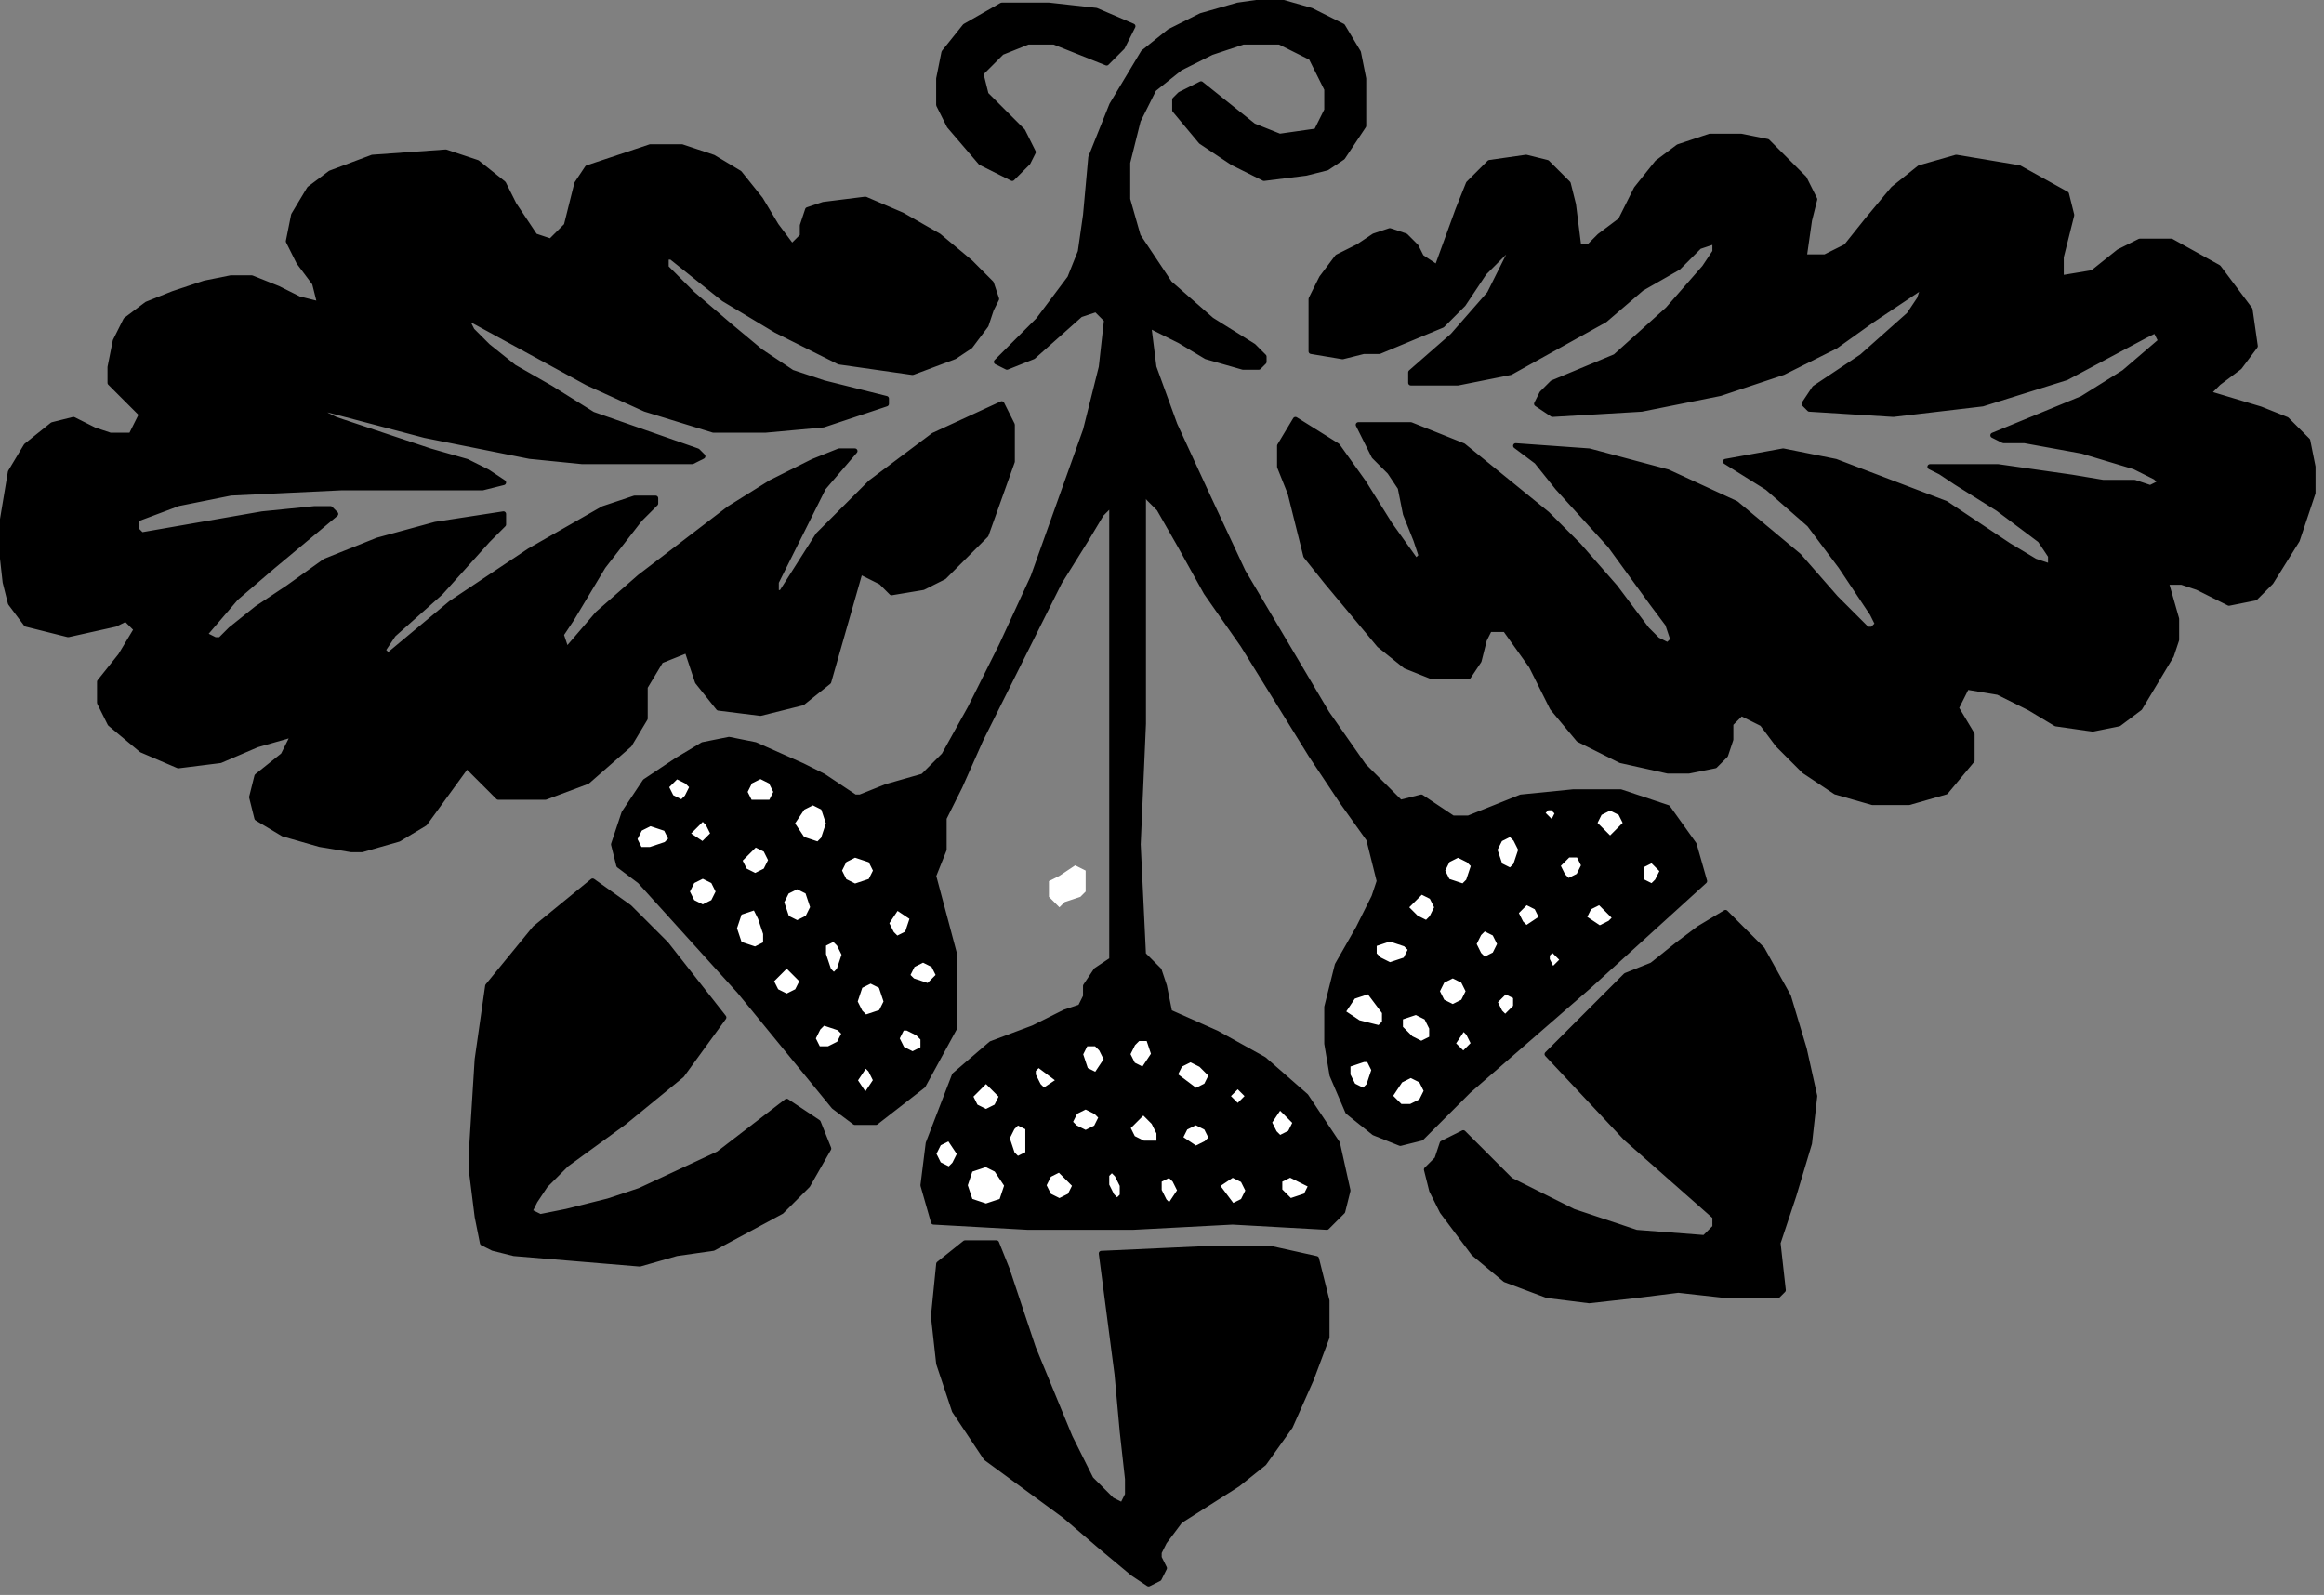 <?xml version="1.0" encoding="UTF-8" standalone="no"?>
<svg
   xmlns:dc="http://purl.org/dc/elements/1.1/"
   xmlns:cc="http://creativecommons.org/ns#"
   xmlns:rdf="http://www.w3.org/1999/02/22-rdf-syntax-ns#"
   xmlns:svg="http://www.w3.org/2000/svg"
   xmlns="http://www.w3.org/2000/svg"
   xmlns:sodipodi="http://sodipodi.sourceforge.net/DTD/sodipodi-0.dtd"
   xmlns:inkscape="http://www.inkscape.org/namespaces/inkscape"
   version="1.0"
   width="37.53mm"
   height="25.76mm"
   id="svg131"
   sodipodi:docname="DNGBT001.WMF">
  <rect width="100%" height="100%" fill="#808080" stroke="none"/>
  <sodipodi:namedview
     pagecolor="#ffffff"
     bordercolor="#666666"
     borderopacity="1"
     objecttolerance="10"
     gridtolerance="10"
     guidetolerance="10"
     inkscape:pageopacity="0"
     inkscape:pageshadow="2"
     inkscape:window-width="640"
     inkscape:window-height="480"
     id="namedview133" />
  <defs
     id="defs3">
    <pattern
       id="WMFhbasepattern"
       patternUnits="userSpaceOnUse"
       width="6"
       height="6"
       x="0"
       y="0" />
  </defs>
  <path
     style="fill:#000000;fill-rule:evenodd;fill-opacity:1;stroke:#000000;stroke-width:0.32px;stroke-linecap:round;stroke-linejoin:round;stroke-miterlimit:4;stroke-dasharray:none;stroke-opacity:1;"
     d="  M 69.463,14.406   L 71.384,17.288   L 73.945,19.529   L 76.506,21.129   L 77.146,21.77   L 77.146,22.09   L 76.826,22.41   L 75.866,22.41   L 73.625,21.77   L 72.024,20.809   L 70.104,19.849   L 70.424,22.41   L 71.704,25.931   L 73.625,30.093   L 75.866,34.895   L 80.987,43.539   L 83.228,46.741   L 85.469,48.982   L 86.749,48.661   L 88.67,49.942   L 89.63,49.942   L 92.831,48.661   L 96.032,48.341   L 98.913,48.341   L 101.794,49.302   L 103.395,51.543   L 104.035,53.784   L 96.993,60.186   L 89.63,66.589   L 87.71,68.51   L 86.749,69.471   L 85.469,69.791   L 83.868,69.15   L 82.268,67.87   L 81.307,65.629   L 80.987,63.708   L 80.987,61.467   L 81.628,58.906   L 82.908,56.665   L 83.868,54.744   L 84.188,53.784   L 83.548,51.223   L 81.948,48.982   L 80.027,46.1   L 75.866,39.377   L 73.625,36.176   L 72.024,33.295   L 70.744,31.054   L 70.104,30.413   L 69.784,29.773   L 69.784,44.179   L 69.463,51.543   L 69.784,58.266   L 70.744,59.226   L 71.064,60.186   L 71.384,61.787   L 74.265,63.068   L 77.146,64.668   L 79.707,66.909   L 81.628,69.791   L 82.268,72.672   L 81.948,73.953   L 80.987,74.913   L 75.225,74.593   L 69.143,74.913   L 62.741,74.913   L 56.979,74.593   L 56.339,72.352   L 56.659,69.791   L 58.26,65.629   L 60.5,63.708   L 63.061,62.748   L 64.982,61.787   L 65.942,61.467   L 66.262,60.827   L 66.262,60.186   L 66.903,59.226   L 67.863,58.586   L 67.863,30.734   L 67.223,31.374   L 66.262,32.975   L 64.662,35.536   L 63.061,38.737   L 59.86,45.14   L 58.58,48.021   L 57.619,49.942   L 57.619,51.863   L 56.979,53.464   L 58.26,58.266   L 58.26,62.748   L 56.339,66.269   L 53.458,68.51   L 52.178,68.51   L 50.897,67.55   L 45.135,60.507   L 39.053,53.784   L 37.773,52.823   L 37.453,51.543   L 38.093,49.622   L 39.373,47.701   L 41.294,46.42   L 42.894,45.46   L 44.495,45.14   L 46.096,45.46   L 48.977,46.741   L 50.257,47.381   L 52.178,48.661   L 52.498,48.661   L 54.098,48.021   L 56.339,47.381   L 57.619,46.1   L 59.22,43.219   L 61.141,39.377   L 63.061,35.215   L 66.262,26.252   L 67.223,22.41   L 67.543,19.529   L 66.903,18.888   L 65.942,19.208   L 63.061,21.77   L 61.461,22.41   L 60.821,22.09   L 61.781,21.129   L 63.381,19.529   L 65.302,16.967   L 65.942,15.367   L 66.262,13.126   L 66.582,9.604   L 67.863,6.403   L 69.784,3.201   L 71.384,1.921   L 73.305,0.96   L 75.546,0.32   L 77.786,0   L 80.027,0.64   L 81.948,1.601   L 82.908,3.201   L 83.228,4.802   L 83.228,7.683   L 81.948,9.604   L 80.987,10.245   L 79.707,10.565   L 77.146,10.885   L 75.225,9.924   L 73.305,8.644   L 71.704,6.723   L 71.704,6.083   L 72.024,5.763   L 73.305,5.122   L 76.506,7.683   L 78.106,8.324   L 80.347,8.004   L 80.987,6.723   L 80.987,5.442   L 80.027,3.522   L 78.106,2.561   L 75.866,2.561   L 73.945,3.201   L 72.024,4.162   L 70.424,5.442   L 69.463,7.363   L 68.823,9.924   L 68.823,12.165   L 69.463,14.406  z "
     id="path5" />
  <path
     style="fill:#000000;fill-rule:evenodd;fill-opacity:1;stroke:#000000;stroke-width:0.32px;stroke-linecap:round;stroke-linejoin:round;stroke-miterlimit:4;stroke-dasharray:none;stroke-opacity:1;"
     d="  M 69.143,96.042   L 67.223,94.442   L 64.982,92.521   L 60.18,88.999   L 58.26,86.118   L 57.299,83.237   L 56.979,80.355   L 57.299,77.154   L 58.9,75.873   L 60.821,75.873   L 61.461,77.474   L 62.101,79.395   L 63.061,82.276   L 65.302,87.719   L 66.582,90.28   L 67.863,91.56   L 68.503,91.88   L 68.823,91.24   L 68.823,90.28   L 68.503,87.398   L 68.183,83.877   L 67.223,76.514   L 74.265,76.194   L 77.466,76.194   L 80.347,76.834   L 80.987,79.395   L 80.987,81.636   L 80.027,84.197   L 78.747,87.078   L 77.146,89.319   L 75.546,90.6   L 72.024,92.841   L 71.064,94.121   L 70.744,94.762   L 70.744,95.082   L 71.064,95.722   L 70.744,96.362   L 70.104,96.683   L 69.143,96.042  z "
     id="path7" />
  <path
     style="fill:#000000;fill-rule:evenodd;fill-opacity:1;stroke:#000000;stroke-width:0.32px;stroke-linecap:round;stroke-linejoin:round;stroke-miterlimit:4;stroke-dasharray:none;stroke-opacity:1;"
     d="  M 99.874,79.075   L 96.993,79.395   L 94.432,79.075   L 91.871,78.114   L 89.95,76.514   L 88.03,73.953   L 87.39,72.672   L 87.069,71.391   L 87.71,70.751   L 88.03,69.791   L 89.31,69.15   L 92.191,72.032   L 96.032,73.953   L 99.874,75.233   L 104.035,75.553   L 104.675,74.913   L 104.675,74.273   L 99.234,69.471   L 94.432,64.348   L 99.234,59.546   L 100.834,58.906   L 102.435,57.625   L 103.715,56.665   L 105.316,55.705   L 107.556,57.946   L 109.157,60.827   L 110.117,64.028   L 110.757,66.909   L 110.437,69.791   L 109.477,72.992   L 108.517,75.873   L 108.837,78.755   L 108.517,79.075   L 105.316,79.075   L 102.435,78.755   L 99.874,79.075  z "
     id="path9" />
  <path
     style="fill:#000000;fill-rule:evenodd;fill-opacity:1;stroke:#000000;stroke-width:0.32px;stroke-linecap:round;stroke-linejoin:round;stroke-miterlimit:4;stroke-dasharray:none;stroke-opacity:1;"
     d="  M 58.9,1.601   L 61.141,0.32   L 64.022,0.32   L 66.903,0.64   L 69.143,1.601   L 68.503,2.881   L 67.543,3.842   L 64.342,2.561   L 62.741,2.561   L 61.141,3.201   L 59.86,4.482   L 60.18,5.763   L 61.141,6.723   L 62.421,8.004   L 63.061,9.284   L 62.741,9.924   L 61.781,10.885   L 59.86,9.924   L 57.94,7.683   L 57.299,6.403   L 57.299,4.802   L 57.619,3.201   L 58.9,1.601  z "
     id="path11" />
  <path
     style="fill:#ffffff;fill-rule:nonzero;fill-opacity:1;stroke:none;"
     d="  M 64.982,55.064   L 65.942,54.744   L 66.262,54.424   L 66.262,53.143   L 65.622,52.823   L 64.662,53.464   L 64.022,53.784   L 64.022,54.744   L 64.662,55.384   L 64.982,55.064   L 64.982,54.744   L 64.982,55.064  z "
     id="path13" />
  <path
     style="fill:#ffffff;fill-rule:evenodd;fill-opacity:1;stroke:#000000;stroke-width:0.32px;stroke-linecap:round;stroke-linejoin:round;stroke-miterlimit:4;stroke-dasharray:none;stroke-opacity:1;"
     d="  M 53.458,53.143   L 53.138,53.784   L 52.178,54.104   L 51.537,53.784   L 51.217,53.143   L 51.537,52.503   L 52.178,52.183   L 53.138,52.503   L 53.458,53.143  z "
     id="path15" />
  <path
     style="fill:#ffffff;fill-rule:evenodd;fill-opacity:1;stroke:#000000;stroke-width:0.32px;stroke-linecap:round;stroke-linejoin:round;stroke-miterlimit:4;stroke-dasharray:none;stroke-opacity:1;"
     d="  M 50.577,50.262   L 50.257,51.223   L 49.937,51.543   L 48.977,51.223   L 48.336,50.262   L 48.977,49.302   L 49.617,48.982   L 50.257,49.302   L 50.577,50.262  z "
     id="path17" />
  <path
     style="fill:#ffffff;fill-rule:evenodd;fill-opacity:1;stroke:#000000;stroke-width:0.32px;stroke-linecap:round;stroke-linejoin:round;stroke-miterlimit:4;stroke-dasharray:none;stroke-opacity:1;"
     d="  M 47.376,48.341   L 47.056,48.982   L 46.416,48.982   L 45.775,48.982   L 45.455,48.341   L 45.775,47.701   L 46.416,47.381   L 47.056,47.701   L 47.376,48.341  z "
     id="path19" />
  <path
     style="fill:#ffffff;fill-rule:evenodd;fill-opacity:1;stroke:#000000;stroke-width:0.32px;stroke-linecap:round;stroke-linejoin:round;stroke-miterlimit:4;stroke-dasharray:none;stroke-opacity:1;"
     d="  M 42.254,48.021   L 41.934,48.661   L 41.614,48.982   L 40.974,48.661   L 40.654,48.021   L 41.294,47.381   L 41.934,47.701   L 42.254,48.021  z "
     id="path21" />
  <path
     style="fill:#ffffff;fill-rule:evenodd;fill-opacity:1;stroke:#000000;stroke-width:0.32px;stroke-linecap:round;stroke-linejoin:round;stroke-miterlimit:4;stroke-dasharray:none;stroke-opacity:1;"
     d="  M 40.974,51.223   L 40.654,51.543   L 39.693,51.863   L 39.053,51.863   L 38.733,51.223   L 39.053,50.582   L 39.693,50.262   L 40.654,50.582   L 40.974,51.223  z "
     id="path23" />
  <path
     style="fill:#ffffff;fill-rule:evenodd;fill-opacity:1;stroke:#000000;stroke-width:0.32px;stroke-linecap:round;stroke-linejoin:round;stroke-miterlimit:4;stroke-dasharray:none;stroke-opacity:1;"
     d="  M 43.535,50.902   L 42.894,51.543   L 41.934,50.902   L 42.894,49.942   L 43.215,50.262   L 43.535,50.902  z "
     id="path25" />
  <path
     style="fill:#ffffff;fill-rule:evenodd;fill-opacity:1;stroke:#000000;stroke-width:0.32px;stroke-linecap:round;stroke-linejoin:round;stroke-miterlimit:4;stroke-dasharray:none;stroke-opacity:1;"
     d="  M 47.056,52.503   L 46.736,53.143   L 46.096,53.464   L 45.455,53.143   L 45.135,52.503   L 46.096,51.543   L 46.736,51.863   L 47.056,52.503  z "
     id="path27" />
  <path
     style="fill:#ffffff;fill-rule:evenodd;fill-opacity:1;stroke:#000000;stroke-width:0.32px;stroke-linecap:round;stroke-linejoin:round;stroke-miterlimit:4;stroke-dasharray:none;stroke-opacity:1;"
     d="  M 43.855,54.424   L 43.535,55.064   L 42.894,55.384   L 42.254,55.064   L 41.934,54.424   L 42.254,53.784   L 42.894,53.464   L 43.535,53.784   L 43.855,54.424  z "
     id="path29" />
  <path
     style="fill:#ffffff;fill-rule:evenodd;fill-opacity:1;stroke:#000000;stroke-width:0.32px;stroke-linecap:round;stroke-linejoin:round;stroke-miterlimit:4;stroke-dasharray:none;stroke-opacity:1;"
     d="  M 49.617,55.384   L 49.297,56.025   L 48.656,56.345   L 48.016,56.025   L 47.696,55.064   L 48.016,54.424   L 48.656,54.104   L 49.297,54.424   L 49.617,55.384  z "
     id="path31" />
  <path
     style="fill:#ffffff;fill-rule:evenodd;fill-opacity:1;stroke:#000000;stroke-width:0.32px;stroke-linecap:round;stroke-linejoin:round;stroke-miterlimit:4;stroke-dasharray:none;stroke-opacity:1;"
     d="  M 46.736,56.985   L 46.736,57.625   L 46.096,57.946   L 45.135,57.625   L 44.815,56.665   L 45.135,55.705   L 46.096,55.384   L 46.416,56.025   L 46.736,56.985  z "
     id="path33" />
  <path
     style="fill:#ffffff;fill-rule:evenodd;fill-opacity:1;stroke:#000000;stroke-width:0.32px;stroke-linecap:round;stroke-linejoin:round;stroke-miterlimit:4;stroke-dasharray:none;stroke-opacity:1;"
     d="  M 51.537,58.266   L 51.217,59.226   L 50.897,59.546   L 50.577,59.226   L 50.257,58.266   L 50.257,57.625   L 50.897,57.305   L 51.217,57.625   L 51.537,58.266  z "
     id="path35" />
  <path
     style="fill:#ffffff;fill-rule:evenodd;fill-opacity:1;stroke:#000000;stroke-width:0.32px;stroke-linecap:round;stroke-linejoin:round;stroke-miterlimit:4;stroke-dasharray:none;stroke-opacity:1;"
     d="  M 48.977,59.866   L 48.656,60.507   L 48.016,60.827   L 47.376,60.507   L 47.056,59.866   L 48.016,58.906   L 48.977,59.866  z "
     id="path37" />
  <path
     style="fill:#ffffff;fill-rule:evenodd;fill-opacity:1;stroke:#000000;stroke-width:0.32px;stroke-linecap:round;stroke-linejoin:round;stroke-miterlimit:4;stroke-dasharray:none;stroke-opacity:1;"
     d="  M 55.699,56.025   L 55.379,56.985   L 54.738,57.305   L 54.418,56.985   L 54.098,56.345   L 54.738,55.384   L 55.699,56.025  z "
     id="path39" />
  <path
     style="fill:#ffffff;fill-rule:evenodd;fill-opacity:1;stroke:#000000;stroke-width:0.32px;stroke-linecap:round;stroke-linejoin:round;stroke-miterlimit:4;stroke-dasharray:none;stroke-opacity:1;"
     d="  M 57.299,59.546   L 56.659,60.186   L 55.699,59.866   L 55.379,59.546   L 55.699,58.906   L 56.339,58.586   L 56.979,58.906   L 57.299,59.546  z "
     id="path41" />
  <path
     style="fill:#ffffff;fill-rule:evenodd;fill-opacity:1;stroke:#000000;stroke-width:0.32px;stroke-linecap:round;stroke-linejoin:round;stroke-miterlimit:4;stroke-dasharray:none;stroke-opacity:1;"
     d="  M 54.098,61.147   L 53.778,61.787   L 52.818,62.107   L 52.498,61.787   L 52.178,61.147   L 52.498,60.186   L 53.138,59.866   L 53.778,60.186   L 54.098,61.147  z "
     id="path43" />
  <path
     style="fill:#ffffff;fill-rule:evenodd;fill-opacity:1;stroke:#000000;stroke-width:0.32px;stroke-linecap:round;stroke-linejoin:round;stroke-miterlimit:4;stroke-dasharray:none;stroke-opacity:1;"
     d="  M 51.537,63.068   L 51.217,63.708   L 50.577,64.028   L 49.937,64.028   L 49.617,63.388   L 49.937,62.748   L 50.257,62.427   L 51.217,62.748   L 51.537,63.068  z "
     id="path45" />
  <path
     style="fill:#ffffff;fill-rule:evenodd;fill-opacity:1;stroke:#000000;stroke-width:0.32px;stroke-linecap:round;stroke-linejoin:round;stroke-miterlimit:4;stroke-dasharray:none;stroke-opacity:1;"
     d="  M 53.458,65.949   L 52.818,66.909   L 52.178,65.949   L 52.818,64.989   L 53.138,65.309   L 53.458,65.949  z "
     id="path47" />
  <path
     style="fill:#ffffff;fill-rule:evenodd;fill-opacity:1;stroke:#000000;stroke-width:0.32px;stroke-linecap:round;stroke-linejoin:round;stroke-miterlimit:4;stroke-dasharray:none;stroke-opacity:1;"
     d="  M 56.339,63.388   L 56.339,64.028   L 55.699,64.348   L 55.059,64.028   L 54.738,63.388   L 55.059,62.748   L 55.379,62.748   L 56.019,63.068   L 56.339,63.388  z "
     id="path49" />
  <path
     style="fill:#ffffff;fill-rule:evenodd;fill-opacity:1;stroke:#000000;stroke-width:0.32px;stroke-linecap:round;stroke-linejoin:round;stroke-miterlimit:4;stroke-dasharray:none;stroke-opacity:1;"
     d="  M 70.424,64.348   L 69.784,65.309   L 69.143,64.989   L 68.823,64.348   L 69.143,63.708   L 69.463,63.388   L 70.104,63.388   L 70.424,64.348  z "
     id="path51" />
  <path
     style="fill:#ffffff;fill-rule:evenodd;fill-opacity:1;stroke:#000000;stroke-width:0.32px;stroke-linecap:round;stroke-linejoin:round;stroke-miterlimit:4;stroke-dasharray:none;stroke-opacity:1;"
     d="  M 67.543,64.668   L 66.903,65.629   L 66.262,65.309   L 65.942,64.348   L 66.262,63.708   L 66.903,63.708   L 67.223,64.028   L 67.543,64.668  z "
     id="path53" />
  <path
     style="fill:#ffffff;fill-rule:evenodd;fill-opacity:1;stroke:#000000;stroke-width:0.32px;stroke-linecap:round;stroke-linejoin:round;stroke-miterlimit:4;stroke-dasharray:none;stroke-opacity:1;"
     d="  M 64.662,65.949   L 63.702,66.589   L 63.381,66.269   L 63.061,65.629   L 63.061,65.309   L 63.381,64.989   L 64.662,65.949  z "
     id="path55" />
  <path
     style="fill:#ffffff;fill-rule:evenodd;fill-opacity:1;stroke:#000000;stroke-width:0.32px;stroke-linecap:round;stroke-linejoin:round;stroke-miterlimit:4;stroke-dasharray:none;stroke-opacity:1;"
     d="  M 61.141,66.909   L 60.821,67.55   L 60.18,67.87   L 59.54,67.55   L 59.22,66.909   L 60.18,65.949   L 61.141,66.909  z "
     id="path57" />
  <path
     style="fill:#ffffff;fill-rule:evenodd;fill-opacity:1;stroke:#000000;stroke-width:0.32px;stroke-linecap:round;stroke-linejoin:round;stroke-miterlimit:4;stroke-dasharray:none;stroke-opacity:1;"
     d="  M 58.58,70.431   L 58.26,71.071   L 57.94,71.391   L 57.299,71.071   L 56.979,70.431   L 57.299,69.791   L 57.94,69.471   L 58.58,70.431  z "
     id="path59" />
  <path
     style="fill:#ffffff;fill-rule:evenodd;fill-opacity:1;stroke:#000000;stroke-width:0.32px;stroke-linecap:round;stroke-linejoin:round;stroke-miterlimit:4;stroke-dasharray:none;stroke-opacity:1;"
     d="  M 62.741,69.791   L 62.741,70.431   L 62.101,70.751   L 61.781,70.431   L 61.461,69.471   L 61.781,68.83   L 62.101,68.51   L 62.741,68.83   L 62.741,69.791  z "
     id="path61" />
  <path
     style="fill:#ffffff;fill-rule:evenodd;fill-opacity:1;stroke:#000000;stroke-width:0.32px;stroke-linecap:round;stroke-linejoin:round;stroke-miterlimit:4;stroke-dasharray:none;stroke-opacity:1;"
     d="  M 61.461,72.352   L 61.141,73.312   L 60.18,73.632   L 59.22,73.312   L 58.9,72.352   L 59.22,71.391   L 60.18,71.071   L 60.821,71.391   L 61.461,72.352  z "
     id="path63" />
  <path
     style="fill:#ffffff;fill-rule:evenodd;fill-opacity:1;stroke:#000000;stroke-width:0.32px;stroke-linecap:round;stroke-linejoin:round;stroke-miterlimit:4;stroke-dasharray:none;stroke-opacity:1;"
     d="  M 65.622,72.352   L 65.302,72.992   L 64.662,73.312   L 64.022,72.992   L 63.702,72.352   L 64.022,71.712   L 64.662,71.391   L 65.622,72.352  z "
     id="path65" />
  <path
     style="fill:#ffffff;fill-rule:evenodd;fill-opacity:1;stroke:#000000;stroke-width:0.32px;stroke-linecap:round;stroke-linejoin:round;stroke-miterlimit:4;stroke-dasharray:none;stroke-opacity:1;"
     d="  M 68.503,72.352   L 68.503,72.992   L 68.183,73.312   L 67.863,72.992   L 67.543,72.352   L 67.543,71.712   L 67.863,71.391   L 68.183,71.712   L 68.503,72.352  z "
     id="path67" />
  <path
     style="fill:#ffffff;fill-rule:evenodd;fill-opacity:1;stroke:#000000;stroke-width:0.32px;stroke-linecap:round;stroke-linejoin:round;stroke-miterlimit:4;stroke-dasharray:none;stroke-opacity:1;"
     d="  M 67.223,68.19   L 66.903,68.83   L 66.262,69.15   L 65.622,68.83   L 65.302,68.51   L 65.622,67.87   L 66.262,67.55   L 66.903,67.87   L 67.223,68.19  z "
     id="path69" />
  <path
     style="fill:#ffffff;fill-rule:evenodd;fill-opacity:1;stroke:#000000;stroke-width:0.32px;stroke-linecap:round;stroke-linejoin:round;stroke-miterlimit:4;stroke-dasharray:none;stroke-opacity:1;"
     d="  M 70.744,69.15   L 70.744,69.791   L 69.784,69.791   L 69.143,69.471   L 68.823,68.83   L 69.784,67.87   L 70.424,68.51   L 70.744,69.15  z "
     id="path71" />
  <path
     style="fill:#ffffff;fill-rule:evenodd;fill-opacity:1;stroke:#000000;stroke-width:0.32px;stroke-linecap:round;stroke-linejoin:round;stroke-miterlimit:4;stroke-dasharray:none;stroke-opacity:1;"
     d="  M 73.945,69.471   L 73.625,69.791   L 72.985,70.111   L 72.024,69.471   L 72.344,68.83   L 72.985,68.51   L 73.625,68.83   L 73.945,69.471  z "
     id="path73" />
  <path
     style="fill:#ffffff;fill-rule:evenodd;fill-opacity:1;stroke:#000000;stroke-width:0.32px;stroke-linecap:round;stroke-linejoin:round;stroke-miterlimit:4;stroke-dasharray:none;stroke-opacity:1;"
     d="  M 73.945,65.629   L 73.625,66.269   L 72.985,66.589   L 71.704,65.629   L 72.024,64.989   L 72.665,64.668   L 73.305,64.989   L 73.945,65.629  z "
     id="path75" />
  <path
     style="fill:#ffffff;fill-rule:evenodd;fill-opacity:1;stroke:#000000;stroke-width:0.32px;stroke-linecap:round;stroke-linejoin:round;stroke-miterlimit:4;stroke-dasharray:none;stroke-opacity:1;"
     d="  M 76.186,66.909   L 75.546,67.55   L 74.905,66.909   L 75.546,66.269   L 76.186,66.909  z "
     id="path77" />
  <path
     style="fill:#ffffff;fill-rule:evenodd;fill-opacity:1;stroke:#000000;stroke-width:0.32px;stroke-linecap:round;stroke-linejoin:round;stroke-miterlimit:4;stroke-dasharray:none;stroke-opacity:1;"
     d="  M 79.067,68.51   L 78.747,69.15   L 78.106,69.471   L 77.786,69.15   L 77.466,68.51   L 78.106,67.55   L 79.067,68.51  z "
     id="path79" />
  <path
     style="fill:#ffffff;fill-rule:evenodd;fill-opacity:1;stroke:#000000;stroke-width:0.32px;stroke-linecap:round;stroke-linejoin:round;stroke-miterlimit:4;stroke-dasharray:none;stroke-opacity:1;"
     d="  M 80.027,72.352   L 79.707,72.992   L 78.747,73.312   L 78.106,72.672   L 78.106,72.032   L 78.747,71.712   L 80.027,72.352  z "
     id="path81" />
  <path
     style="fill:#ffffff;fill-rule:evenodd;fill-opacity:1;stroke:#000000;stroke-width:0.32px;stroke-linecap:round;stroke-linejoin:round;stroke-miterlimit:4;stroke-dasharray:none;stroke-opacity:1;"
     d="  M 76.186,72.672   L 75.866,73.312   L 75.225,73.632   L 74.265,72.352   L 75.225,71.712   L 75.866,72.032   L 76.186,72.672  z "
     id="path83" />
  <path
     style="fill:#ffffff;fill-rule:evenodd;fill-opacity:1;stroke:#000000;stroke-width:0.32px;stroke-linecap:round;stroke-linejoin:round;stroke-miterlimit:4;stroke-dasharray:none;stroke-opacity:1;"
     d="  M 72.024,72.672   L 71.384,73.632   L 71.064,73.312   L 70.744,72.672   L 70.744,72.032   L 71.384,71.712   L 71.704,72.032   L 72.024,72.672  z "
     id="path85" />
  <path
     style="fill:#ffffff;fill-rule:evenodd;fill-opacity:1;stroke:#000000;stroke-width:0.32px;stroke-linecap:round;stroke-linejoin:round;stroke-miterlimit:4;stroke-dasharray:none;stroke-opacity:1;"
     d="  M 99.234,50.262   L 98.273,51.223   L 97.313,50.262   L 97.633,49.622   L 98.273,49.302   L 98.913,49.622   L 99.234,50.262  z "
     id="path87" />
  <path
     style="fill:#ffffff;fill-rule:evenodd;fill-opacity:1;stroke:#000000;stroke-width:0.32px;stroke-linecap:round;stroke-linejoin:round;stroke-miterlimit:4;stroke-dasharray:none;stroke-opacity:1;"
     d="  M 95.072,49.622   L 94.752,50.262   L 94.112,49.622   L 94.432,49.302   L 94.752,49.302   L 95.072,49.622  z "
     id="path89" />
  <path
     style="fill:#ffffff;fill-rule:evenodd;fill-opacity:1;stroke:#000000;stroke-width:0.32px;stroke-linecap:round;stroke-linejoin:round;stroke-miterlimit:4;stroke-dasharray:none;stroke-opacity:1;"
     d="  M 92.831,51.863   L 92.511,52.823   L 92.191,53.143   L 91.551,52.823   L 91.231,51.863   L 91.551,51.223   L 92.191,50.902   L 92.511,51.223   L 92.831,51.863  z "
     id="path91" />
  <path
     style="fill:#ffffff;fill-rule:evenodd;fill-opacity:1;stroke:#000000;stroke-width:0.32px;stroke-linecap:round;stroke-linejoin:round;stroke-miterlimit:4;stroke-dasharray:none;stroke-opacity:1;"
     d="  M 89.95,52.823   L 89.63,53.784   L 89.31,54.104   L 88.35,53.784   L 88.03,53.143   L 88.35,52.503   L 88.99,52.183   L 89.63,52.503   L 89.95,52.823  z "
     id="path93" />
  <path
     style="fill:#ffffff;fill-rule:evenodd;fill-opacity:1;stroke:#000000;stroke-width:0.32px;stroke-linecap:round;stroke-linejoin:round;stroke-miterlimit:4;stroke-dasharray:none;stroke-opacity:1;"
     d="  M 87.71,55.384   L 87.39,56.025   L 87.069,56.345   L 86.429,56.025   L 85.789,55.384   L 86.749,54.424   L 87.39,54.744   L 87.71,55.384  z "
     id="path95" />
  <path
     style="fill:#ffffff;fill-rule:evenodd;fill-opacity:1;stroke:#000000;stroke-width:0.32px;stroke-linecap:round;stroke-linejoin:round;stroke-miterlimit:4;stroke-dasharray:none;stroke-opacity:1;"
     d="  M 86.109,57.946   L 85.789,58.586   L 84.829,58.906   L 84.188,58.586   L 83.868,58.266   L 83.868,57.625   L 84.829,57.305   L 85.789,57.625   L 86.109,57.946  z "
     id="path97" />
  <path
     style="fill:#ffffff;fill-rule:evenodd;fill-opacity:1;stroke:#000000;stroke-width:0.32px;stroke-linecap:round;stroke-linejoin:round;stroke-miterlimit:4;stroke-dasharray:none;stroke-opacity:1;"
     d="  M 84.188,62.748   L 82.908,62.427   L 81.948,61.787   L 82.588,60.827   L 83.548,60.507   L 84.509,61.787   L 84.509,62.427   L 84.188,62.748  z "
     id="path99" />
  <path
     style="fill:#ffffff;fill-rule:evenodd;fill-opacity:1;stroke:#000000;stroke-width:0.32px;stroke-linecap:round;stroke-linejoin:round;stroke-miterlimit:4;stroke-dasharray:none;stroke-opacity:1;"
     d="  M 87.39,62.748   L 87.39,63.388   L 86.749,63.708   L 86.109,63.388   L 85.469,62.748   L 85.469,62.107   L 86.429,61.787   L 87.069,62.107   L 87.39,62.748  z "
     id="path101" />
  <path
     style="fill:#ffffff;fill-rule:evenodd;fill-opacity:1;stroke:#000000;stroke-width:0.32px;stroke-linecap:round;stroke-linejoin:round;stroke-miterlimit:4;stroke-dasharray:none;stroke-opacity:1;"
     d="  M 83.868,65.309   L 83.548,66.269   L 83.228,66.589   L 82.588,66.269   L 82.268,65.629   L 82.268,64.989   L 83.228,64.668   L 83.548,64.668   L 83.868,65.309  z "
     id="path103" />
  <path
     style="fill:#ffffff;fill-rule:evenodd;fill-opacity:1;stroke:#000000;stroke-width:0.32px;stroke-linecap:round;stroke-linejoin:round;stroke-miterlimit:4;stroke-dasharray:none;stroke-opacity:1;"
     d="  M 87.069,66.589   L 86.749,67.23   L 86.109,67.55   L 85.469,67.55   L 84.829,66.909   L 85.469,65.949   L 86.109,65.629   L 86.749,65.949   L 87.069,66.589  z "
     id="path105" />
  <path
     style="fill:#ffffff;fill-rule:evenodd;fill-opacity:1;stroke:#000000;stroke-width:0.32px;stroke-linecap:round;stroke-linejoin:round;stroke-miterlimit:4;stroke-dasharray:none;stroke-opacity:1;"
     d="  M 89.95,63.708   L 89.31,64.348   L 88.67,63.708   L 89.31,62.748   L 89.63,63.068   L 89.95,63.708  z "
     id="path107" />
  <path
     style="fill:#ffffff;fill-rule:evenodd;fill-opacity:1;stroke:#000000;stroke-width:0.32px;stroke-linecap:round;stroke-linejoin:round;stroke-miterlimit:4;stroke-dasharray:none;stroke-opacity:1;"
     d="  M 92.511,60.827   L 92.511,61.467   L 91.871,62.107   L 91.551,61.787   L 91.231,61.147   L 91.871,60.507   L 92.511,60.827  z "
     id="path109" />
  <path
     style="fill:#ffffff;fill-rule:evenodd;fill-opacity:1;stroke:#000000;stroke-width:0.32px;stroke-linecap:round;stroke-linejoin:round;stroke-miterlimit:4;stroke-dasharray:none;stroke-opacity:1;"
     d="  M 95.392,58.586   L 94.752,59.226   L 94.432,58.586   L 94.432,58.266   L 94.752,57.946   L 95.392,58.586  z "
     id="path111" />
  <path
     style="fill:#ffffff;fill-rule:evenodd;fill-opacity:1;stroke:#000000;stroke-width:0.32px;stroke-linecap:round;stroke-linejoin:round;stroke-miterlimit:4;stroke-dasharray:none;stroke-opacity:1;"
     d="  M 98.593,56.025   L 98.273,56.345   L 97.633,56.665   L 96.673,56.025   L 96.993,55.384   L 97.633,55.064   L 98.593,56.025  z "
     id="path113" />
  <path
     style="fill:#ffffff;fill-rule:evenodd;fill-opacity:1;stroke:#000000;stroke-width:0.32px;stroke-linecap:round;stroke-linejoin:round;stroke-miterlimit:4;stroke-dasharray:none;stroke-opacity:1;"
     d="  M 101.474,53.143   L 101.154,53.784   L 100.834,54.104   L 100.194,53.784   L 100.194,53.464   L 100.194,52.823   L 100.834,52.503   L 101.474,53.143  z "
     id="path115" />
  <path
     style="fill:#ffffff;fill-rule:evenodd;fill-opacity:1;stroke:#000000;stroke-width:0.32px;stroke-linecap:round;stroke-linejoin:round;stroke-miterlimit:4;stroke-dasharray:none;stroke-opacity:1;"
     d="  M 96.673,52.823   L 96.353,53.464   L 95.712,53.784   L 95.392,53.464   L 95.072,52.823   L 95.712,52.183   L 96.353,52.183   L 96.673,52.823  z "
     id="path117" />
  <path
     style="fill:#ffffff;fill-rule:evenodd;fill-opacity:1;stroke:#000000;stroke-width:0.32px;stroke-linecap:round;stroke-linejoin:round;stroke-miterlimit:4;stroke-dasharray:none;stroke-opacity:1;"
     d="  M 94.112,56.025   L 93.151,56.665   L 92.831,56.345   L 92.511,55.705   L 93.151,55.064   L 93.792,55.384   L 94.112,56.025  z "
     id="path119" />
  <path
     style="fill:#ffffff;fill-rule:evenodd;fill-opacity:1;stroke:#000000;stroke-width:0.32px;stroke-linecap:round;stroke-linejoin:round;stroke-miterlimit:4;stroke-dasharray:none;stroke-opacity:1;"
     d="  M 91.551,57.625   L 91.231,58.266   L 90.591,58.586   L 90.27,58.266   L 89.95,57.625   L 90.27,56.985   L 90.591,56.665   L 91.231,56.985   L 91.551,57.625  z "
     id="path121" />
  <path
     style="fill:#ffffff;fill-rule:evenodd;fill-opacity:1;stroke:#000000;stroke-width:0.32px;stroke-linecap:round;stroke-linejoin:round;stroke-miterlimit:4;stroke-dasharray:none;stroke-opacity:1;"
     d="  M 89.63,60.507   L 89.31,61.147   L 88.67,61.467   L 88.03,61.147   L 87.71,60.507   L 88.03,59.866   L 88.67,59.546   L 89.31,59.866   L 89.63,60.507  z "
     id="path123" />
  <path
     style="fill:#000000;fill-rule:evenodd;fill-opacity:1;stroke:#000000;stroke-width:0.32px;stroke-linecap:round;stroke-linejoin:round;stroke-miterlimit:4;stroke-dasharray:none;stroke-opacity:1;"
     d="  M 116.519,48.982   L 114.279,48.982   L 112.038,48.341   L 110.117,47.061   L 108.517,45.46   L 107.556,44.179   L 106.276,43.539   L 105.636,44.179   L 105.636,45.14   L 105.316,46.1   L 104.675,46.741   L 103.075,47.061   L 101.794,47.061   L 98.913,46.42   L 96.353,45.14   L 94.752,43.219   L 93.472,40.658   L 91.871,38.417   L 90.911,38.417   L 90.591,39.057   L 90.27,40.338   L 89.63,41.298   L 87.39,41.298   L 85.789,40.658   L 84.188,39.377   L 82.588,37.456   L 80.987,35.536   L 79.707,33.935   L 78.747,30.093   L 78.106,28.493   L 78.106,27.212   L 79.067,25.611   L 81.628,27.212   L 83.228,29.453   L 84.829,32.014   L 86.429,34.255   L 86.749,33.935   L 86.429,32.975   L 85.789,31.374   L 85.469,29.773   L 84.829,28.813   L 83.868,27.852   L 82.908,25.931   L 86.109,25.931   L 89.31,27.212   L 94.432,31.374   L 96.353,33.295   L 98.593,35.856   L 100.514,38.417   L 101.154,39.057   L 101.794,39.377   L 102.114,39.057   L 101.794,38.097   L 100.834,36.816   L 98.273,33.295   L 95.072,29.773   L 93.792,28.172   L 92.511,27.212   L 96.993,27.532   L 101.794,28.813   L 105.956,30.734   L 109.797,33.935   L 112.038,36.496   L 113.958,38.417   L 114.279,38.417   L 114.599,38.097   L 114.279,37.456   L 112.358,34.575   L 110.437,32.014   L 107.876,29.773   L 105.316,28.172   L 108.837,27.532   L 112.038,28.172   L 118.76,30.734   L 122.601,33.295   L 124.202,34.255   L 125.162,34.575   L 125.162,33.935   L 124.522,32.975   L 121.961,31.054   L 119.4,29.453   L 118.44,28.813   L 117.8,28.493   L 121.961,28.493   L 126.443,29.133   L 128.363,29.453   L 130.284,29.453   L 131.244,29.773   L 131.885,29.453   L 131.564,29.133   L 130.284,28.493   L 127.083,27.532   L 123.562,26.892   L 122.281,26.892   L 121.641,26.572   L 127.083,24.331   L 129.644,22.73   L 131.885,20.809   L 131.564,20.169   L 130.924,20.489   L 126.123,23.05   L 121.001,24.651   L 115.559,25.291   L 110.437,24.971   L 110.117,24.651   L 110.757,23.69   L 113.638,21.77   L 116.519,19.208   L 117.16,18.248   L 117.48,17.288   L 117.16,17.608   L 116.199,18.248   L 114.279,19.529   L 112.038,21.129   L 108.837,22.73   L 104.995,24.011   L 100.194,24.971   L 94.752,25.291   L 93.792,24.651   L 94.112,24.011   L 94.752,23.37   L 98.593,21.77   L 101.794,18.888   L 104.035,16.327   L 104.675,15.367   L 104.675,14.726   L 103.715,15.047   L 102.435,16.327   L 100.194,17.608   L 97.953,19.529   L 92.191,22.73   L 88.99,23.37   L 86.109,23.37   L 86.109,22.73   L 88.67,20.489   L 90.911,17.928   L 92.191,15.367   L 92.831,14.726   L 92.831,14.406   L 91.871,15.367   L 90.591,16.647   L 89.31,18.568   L 88.03,19.849   L 84.188,21.449   L 83.228,21.449   L 81.948,21.77   L 80.027,21.449   L 80.027,18.248   L 80.667,16.967   L 81.628,15.687   L 82.908,15.047   L 83.868,14.406   L 84.829,14.086   L 85.789,14.406   L 86.429,15.047   L 86.749,15.687   L 87.71,16.327   L 88.99,12.806   L 89.63,11.205   L 90.911,9.924   L 93.151,9.604   L 94.432,9.924   L 95.712,11.205   L 96.032,12.485   L 96.353,15.047   L 96.993,15.047   L 97.633,14.406   L 98.913,13.446   L 99.874,11.525   L 101.154,9.924   L 102.435,8.964   L 104.355,8.324   L 106.276,8.324   L 107.876,8.644   L 110.117,10.885   L 110.757,12.165   L 110.437,13.446   L 110.117,15.687   L 111.398,15.687   L 112.678,15.047   L 113.958,13.446   L 115.559,11.525   L 117.16,10.245   L 119.4,9.604   L 123.242,10.245   L 126.123,11.845   L 126.443,13.126   L 125.802,15.687   L 125.802,16.967   L 127.723,16.647   L 129.324,15.367   L 130.604,14.726   L 132.525,14.726   L 135.406,16.327   L 137.326,18.888   L 137.646,21.129   L 136.686,22.41   L 135.406,23.37   L 134.766,24.011   L 137.967,24.971   L 139.567,25.611   L 140.848,26.892   L 141.168,28.493   L 141.168,30.093   L 140.207,32.975   L 138.607,35.536   L 137.646,36.496   L 136.046,36.816   L 134.125,35.856   L 133.165,35.536   L 132.205,35.536   L 132.845,37.777   L 132.845,39.057   L 132.525,40.018   L 130.604,43.219   L 129.324,44.179   L 127.723,44.5   L 125.482,44.179   L 123.882,43.219   L 121.961,42.259   L 120.041,41.938   L 119.4,43.219   L 120.361,44.82   L 120.361,46.42   L 118.76,48.341   L 116.519,48.982  z "
     id="path125" />
  <path
     style="fill:#000000;fill-rule:evenodd;fill-opacity:1;stroke:#000000;stroke-width:0.32px;stroke-linecap:round;stroke-linejoin:round;stroke-miterlimit:4;stroke-dasharray:none;stroke-opacity:1;"
     d="  M 39.053,77.154   L 31.371,76.514   L 30.09,76.194   L 29.45,75.873   L 29.13,74.273   L 28.81,71.712   L 28.81,69.791   L 29.13,64.668   L 29.77,60.186   L 32.651,56.665   L 36.172,53.784   L 38.413,55.384   L 40.654,57.625   L 44.175,62.107   L 41.614,65.629   L 38.093,68.51   L 34.572,71.071   L 33.291,72.352   L 32.651,73.312   L 32.331,73.953   L 32.971,74.273   L 34.572,73.953   L 37.133,73.312   L 39.053,72.672   L 43.855,70.431   L 48.016,67.23   L 49.937,68.51   L 50.577,70.111   L 49.297,72.352   L 47.696,73.953   L 43.535,76.194   L 41.294,76.514   L 39.053,77.154  z "
     id="path127" />
  <path
     style="fill:#000000;fill-rule:evenodd;fill-opacity:1;stroke:#000000;stroke-width:0.32px;stroke-linecap:round;stroke-linejoin:round;stroke-miterlimit:4;stroke-dasharray:none;stroke-opacity:1;"
     d="  M 15.685,49.942   L 15.365,48.661   L 15.685,47.381   L 17.286,46.1   L 17.926,44.82   L 15.685,45.46   L 13.445,46.42   L 10.884,46.741   L 8.643,45.78   L 6.722,44.179   L 6.082,42.899   L 6.082,41.618   L 7.362,40.018   L 8.323,38.417   L 7.683,37.777   L 7.042,38.097   L 4.161,38.737   L 1.601,38.097   L 0.64,36.816   L 0.32,35.536   L 0,32.654   L 0.64,28.813   L 1.601,27.212   L 3.201,25.931   L 4.482,25.611   L 5.762,26.252   L 6.722,26.572   L 8.003,26.572   L 8.643,25.291   L 7.362,24.011   L 6.722,23.37   L 6.722,22.41   L 7.042,20.809   L 7.683,19.529   L 8.963,18.568   L 10.564,17.928   L 12.484,17.288   L 14.085,16.967   L 15.365,16.967   L 16.966,17.608   L 18.246,18.248   L 19.527,18.568   L 19.206,17.288   L 18.246,16.007   L 17.606,14.726   L 17.926,13.126   L 18.886,11.525   L 20.167,10.565   L 22.728,9.604   L 27.209,9.284   L 29.13,9.924   L 30.73,11.205   L 31.371,12.485   L 32.651,14.406   L 33.611,14.726   L 34.572,13.766   L 35.212,11.205   L 35.852,10.245   L 39.693,8.964   L 41.614,8.964   L 43.535,9.604   L 45.135,10.565   L 46.416,12.165   L 47.376,13.766   L 48.336,15.047   L 48.977,14.406   L 48.977,13.766   L 49.297,12.806   L 50.257,12.485   L 52.818,12.165   L 55.059,13.126   L 57.299,14.406   L 59.22,16.007   L 60.5,17.288   L 60.821,18.248   L 60.5,18.888   L 60.18,19.849   L 59.22,21.129   L 58.26,21.77   L 55.699,22.73   L 51.217,22.09   L 47.376,20.169   L 44.175,18.248   L 40.974,15.687   L 40.654,15.687   L 40.654,16.327   L 42.254,17.928   L 44.495,19.849   L 46.416,21.449   L 48.336,22.73   L 50.257,23.37   L 54.098,24.331   L 54.098,24.651   L 53.138,24.971   L 50.257,25.931   L 46.736,26.252   L 43.535,26.252   L 39.373,24.971   L 35.852,23.37   L 28.81,19.529   L 28.49,19.529   L 28.81,20.169   L 29.77,21.129   L 31.371,22.41   L 33.611,23.69   L 36.172,25.291   L 42.574,27.532   L 42.894,27.852   L 42.254,28.172   L 35.532,28.172   L 32.331,27.852   L 25.929,26.572   L 19.847,24.971   L 19.847,25.291   L 20.487,25.611   L 24.328,26.892   L 26.249,27.532   L 28.49,28.172   L 29.77,28.813   L 30.73,29.453   L 29.45,29.773   L 20.807,29.773   L 14.085,30.093   L 10.884,30.734   L 8.323,31.694   L 8.323,32.334   L 8.643,32.654   L 16.005,31.374   L 19.206,31.054   L 20.167,31.054   L 20.487,31.374   L 16.646,34.575   L 14.405,36.496   L 12.484,38.737   L 13.124,39.057   L 13.445,39.057   L 14.085,38.417   L 15.685,37.136   L 17.606,35.856   L 19.847,34.255   L 23.048,32.975   L 26.569,32.014   L 30.73,31.374   L 30.73,32.014   L 29.77,32.975   L 26.889,36.176   L 24.008,38.737   L 23.368,39.697   L 23.688,40.018   L 27.529,36.816   L 32.331,33.615   L 36.812,31.054   L 38.733,30.413   L 40.014,30.413   L 40.014,30.734   L 39.053,31.694   L 36.812,34.575   L 34.892,37.777   L 34.252,38.737   L 34.572,39.697   L 36.492,37.456   L 39.053,35.215   L 44.495,31.054   L 47.056,29.453   L 49.617,28.172   L 51.217,27.532   L 52.178,27.532   L 50.257,29.773   L 48.656,32.975   L 47.376,35.536   L 47.376,36.176   L 47.696,36.176   L 49.937,32.654   L 53.138,29.453   L 56.979,26.572   L 61.141,24.651   L 61.781,25.931   L 61.781,28.172   L 60.18,32.654   L 57.619,35.215   L 56.339,35.856   L 54.418,36.176   L 53.778,35.536   L 52.498,34.895   L 51.217,39.377   L 50.577,41.618   L 48.977,42.899   L 46.416,43.539   L 43.855,43.219   L 42.574,41.618   L 41.934,39.697   L 40.334,40.338   L 39.373,41.938   L 39.373,43.859   L 38.413,45.46   L 35.852,47.701   L 33.291,48.661   L 30.41,48.661   L 28.49,46.741   L 25.929,50.262   L 24.328,51.223   L 22.087,51.863   L 21.447,51.863   L 19.527,51.543   L 17.286,50.902   L 15.685,49.942  z "
     id="path129" />
</svg>
